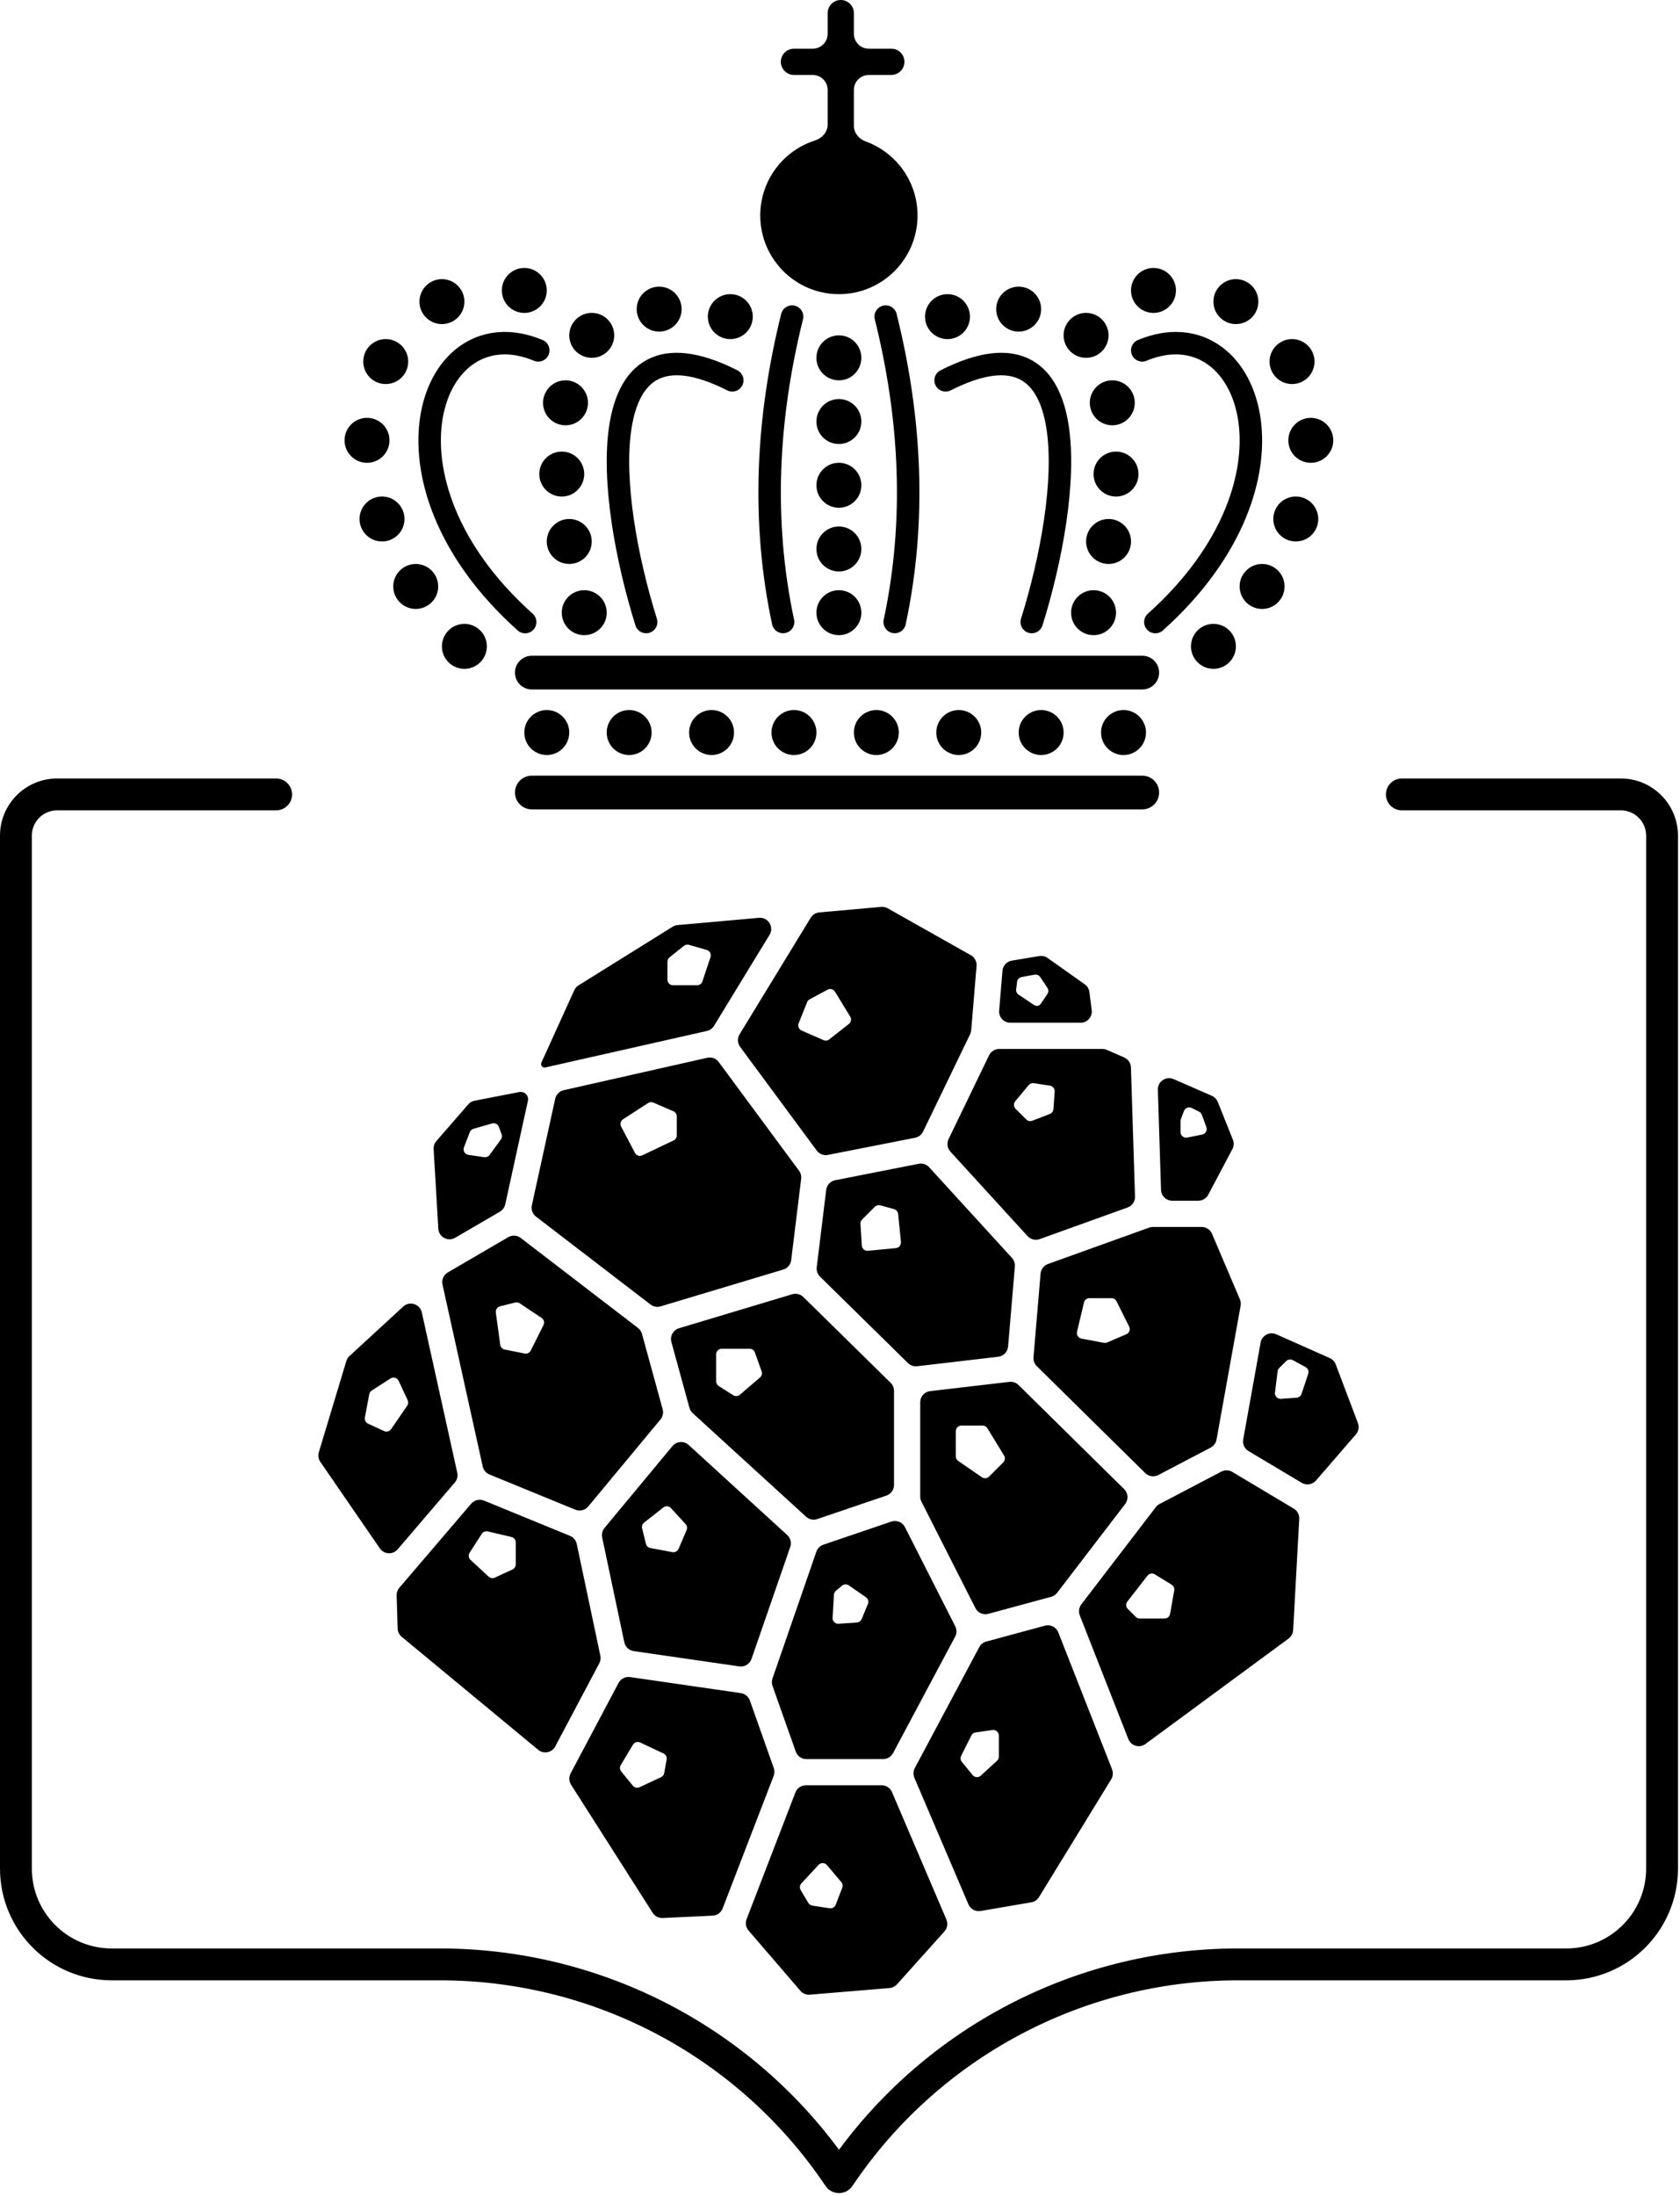 <?xml version="1.0" encoding="UTF-8"?> <svg xmlns="http://www.w3.org/2000/svg" viewBox="0 0 133.568 174.473" fill="none"><path fill-rule="evenodd" clip-rule="evenodd" d="M0.446 66.403C0.446 64.141 2.279 62.308 4.541 62.308H21.954C22.406 62.308 22.773 62.675 22.773 63.127C22.773 63.579 22.406 63.946 21.954 63.946H4.541C3.184 63.946 2.084 65.046 2.084 66.403V148.476C2.084 152.23 5.127 155.273 8.88 155.273H34.978C47.587 155.273 59.393 161.365 66.703 171.581C74.012 161.365 85.818 155.273 98.427 155.273H124.525C128.278 155.273 131.321 152.23 131.321 148.476V66.403C131.321 65.046 130.221 63.946 128.864 63.946H111.451C110.999 63.946 110.632 63.579 110.632 63.127C110.632 62.675 110.999 62.308 111.451 62.308H128.864C131.126 62.308 132.96 64.141 132.96 66.403V148.476C132.96 153.135 129.183 156.911 124.525 156.911H98.427C85.978 156.911 74.347 163.11 67.404 173.443C67.07 173.942 66.336 173.942 66.001 173.443C59.059 163.11 47.427 156.911 34.978 156.911H8.88C4.222 156.911 0.446 153.135 0.446 148.476V66.403Z" fill="black"></path><path fill-rule="evenodd" clip-rule="evenodd" d="M0 66.401C0 63.893 2.034 61.859 4.542 61.859H21.955C22.654 61.859 23.221 62.426 23.221 63.125C23.221 63.824 22.654 64.39 21.955 64.39H4.542C3.432 64.39 2.531 65.291 2.531 66.401V148.474C2.531 151.981 5.374 154.824 8.881 154.824H34.979C47.525 154.824 59.286 160.788 66.704 170.82C74.121 160.788 85.881 154.824 98.428 154.824H124.526C128.032 154.824 130.876 151.981 130.876 148.474V66.401C130.876 65.291 129.975 64.39 128.865 64.39H111.452C110.753 64.39 110.187 63.824 110.187 63.125C110.187 62.426 110.753 61.859 111.452 61.859H128.865C131.373 61.859 133.407 63.893 133.407 66.401V148.474C133.407 153.379 129.431 157.356 124.526 157.356H98.428C86.128 157.356 74.635 163.48 67.776 173.69C67.264 174.452 66.143 174.452 65.631 173.69C58.772 163.48 47.279 157.356 34.979 157.356H8.881C3.976 157.356 0 153.379 0 148.474V66.401ZM4.542 62.752C2.527 62.752 0.893 64.386 0.893 66.401V148.474C0.893 152.886 4.47 156.462 8.881 156.462H34.979C47.577 156.462 59.348 162.735 66.372 173.192C66.53 173.427 66.877 173.427 67.035 173.192C74.06 162.735 85.83 156.462 98.428 156.462H124.526C128.937 156.462 132.514 152.886 132.514 148.474V66.401C132.514 64.386 130.88 62.752 128.865 62.752H111.452C111.246 62.752 111.08 62.919 111.08 63.125C111.08 63.33 111.246 63.497 111.452 63.497H128.865C130.469 63.497 131.769 64.797 131.769 66.401V148.474C131.769 152.474 128.526 155.717 124.526 155.717H98.428C85.963 155.717 74.293 161.74 67.067 171.839H66.34C59.114 161.74 47.444 155.717 34.979 155.717H8.881C4.881 155.717 1.638 152.474 1.638 148.474V66.401C1.638 64.797 2.938 63.497 4.542 63.497H21.955C22.161 63.497 22.327 63.33 22.327 63.125C22.327 62.919 22.161 62.752 21.955 62.752H4.542Z" fill="black"></path><path fill-rule="evenodd" clip-rule="evenodd" d="M40.942 62.973C40.942 62.233 41.542 61.633 42.282 61.633H90.816C91.556 61.633 92.156 62.233 92.156 62.973C92.156 63.712 91.556 64.313 90.816 64.313H42.282C41.542 64.313 40.942 63.712 40.942 62.973Z" fill="black"></path><path fill-rule="evenodd" clip-rule="evenodd" d="M40.942 53.445C40.942 52.705 41.542 52.105 42.282 52.105H90.816C91.556 52.105 92.156 52.705 92.156 53.445C92.156 54.185 91.556 54.785 90.816 54.785H42.282C41.542 54.785 40.942 54.185 40.942 53.445Z" fill="black"></path><path d="M45.259 58.207C45.259 59.194 44.459 59.993 43.472 59.993C42.486 59.993 41.686 59.194 41.686 58.207C41.686 57.22 42.486 56.42 43.472 56.42C44.459 56.42 45.259 57.22 45.259 58.207Z" fill="black"></path><path d="M51.808 58.207C51.808 59.194 51.008 59.993 50.021 59.993C49.035 59.993 48.235 59.194 48.235 58.207C48.235 57.22 49.035 56.42 50.021 56.42C51.008 56.42 51.808 57.22 51.808 58.207Z" fill="black"></path><path d="M58.359 58.207C58.359 59.194 57.56 59.993 56.573 59.993C55.586 59.993 54.787 59.194 54.787 58.207C54.787 57.22 55.586 56.42 56.573 56.42C57.56 56.42 58.359 57.22 58.359 58.207Z" fill="black"></path><path d="M64.911 58.207C64.911 59.194 64.111 59.993 63.125 59.993C62.138 59.993 61.338 59.194 61.338 58.207C61.338 57.22 62.138 56.42 63.125 56.42C64.111 56.42 64.911 57.22 64.911 58.207Z" fill="black"></path><path d="M71.46 58.207C71.46 59.194 70.66 59.993 69.673 59.993C68.687 59.993 67.887 59.194 67.887 58.207C67.887 57.22 68.687 56.42 69.673 56.42C70.66 56.42 71.46 57.22 71.46 58.207Z" fill="black"></path><path d="M68.482 48.683C68.482 49.67 67.682 50.47 66.696 50.47C65.709 50.47 64.909 49.67 64.909 48.683C64.909 47.696 65.709 46.897 66.696 46.897C67.682 46.897 68.482 47.696 68.482 48.683Z" fill="black"></path><path d="M68.482 43.623C68.482 44.609 67.682 45.409 66.696 45.409C65.709 45.409 64.909 44.609 64.909 43.623C64.909 42.636 65.709 41.836 66.696 41.836C67.682 41.836 68.482 42.636 68.482 43.623Z" fill="black"></path><path d="M68.482 38.559C68.482 39.545 67.682 40.345 66.696 40.345C65.709 40.345 64.909 39.545 64.909 38.559C64.909 37.572 65.709 36.772 66.696 36.772C67.682 36.772 68.482 37.572 68.482 38.559Z" fill="black"></path><path d="M68.482 33.494C68.482 34.481 67.682 35.281 66.696 35.281C65.709 35.281 64.909 34.481 64.909 33.494C64.909 32.508 65.709 31.708 66.696 31.708C67.682 31.708 68.482 32.508 68.482 33.494Z" fill="black"></path><path d="M68.482 28.434C68.482 29.421 67.682 30.221 66.696 30.221C65.709 30.221 64.909 29.421 64.909 28.434C64.909 27.447 65.709 26.647 66.696 26.647C67.682 26.647 68.482 27.447 68.482 28.434Z" fill="black"></path><path d="M77.117 25.161C77.117 26.147 76.317 26.947 75.331 26.947C74.344 26.947 73.544 26.147 73.544 25.161C73.544 24.174 74.344 23.374 75.331 23.374C76.317 23.374 77.117 24.174 77.117 25.161Z" fill="black"></path><path d="M88.73 48.683C88.73 49.67 87.93 50.47 86.943 50.47C85.957 50.47 85.157 49.67 85.157 48.683C85.157 47.696 85.957 46.897 86.943 46.897C87.93 46.897 88.73 47.696 88.73 48.683Z" fill="black"></path><path d="M89.922 43.026C89.922 44.013 89.123 44.812 88.136 44.812C87.149 44.812 86.35 44.013 86.35 43.026C86.35 42.039 87.149 41.239 88.136 41.239C89.123 41.239 89.922 42.039 89.922 43.026Z" fill="black"></path><path d="M90.516 37.669C90.516 38.656 89.716 39.455 88.73 39.455C87.743 39.455 86.943 38.656 86.943 37.669C86.943 36.682 87.743 35.883 88.73 35.883C89.716 35.883 90.516 36.682 90.516 37.669Z" fill="black"></path><path d="M90.218 32.008C90.218 32.995 89.418 33.794 88.431 33.794C87.445 33.794 86.645 32.995 86.645 32.008C86.645 31.021 87.445 30.221 88.431 30.221C89.418 30.221 90.218 31.021 90.218 32.008Z" fill="black"></path><path d="M88.134 26.647C88.134 27.634 87.334 28.434 86.348 28.434C85.361 28.434 84.561 27.634 84.561 26.647C84.561 25.661 85.361 24.861 86.348 24.861C87.334 24.861 88.134 25.661 88.134 26.647Z" fill="black"></path><path d="M82.775 24.564C82.775 25.55 81.975 26.35 80.988 26.35C80.002 26.35 79.202 25.55 79.202 24.564C79.202 23.577 80.002 22.777 80.988 22.777C81.975 22.777 82.775 23.577 82.775 24.564Z" fill="black"></path><path d="M56.277 25.161C56.277 26.147 57.077 26.947 58.063 26.947C59.05 26.947 59.85 26.147 59.85 25.161C59.85 24.174 59.05 23.374 58.063 23.374C57.077 23.374 56.277 24.174 56.277 25.161Z" fill="black"></path><path d="M39.898 23.077C39.898 24.064 40.698 24.864 41.684 24.864C42.671 24.864 43.471 24.064 43.471 23.077C43.471 22.091 42.671 21.291 41.684 21.291C40.698 21.291 39.898 22.091 39.898 23.077Z" fill="black"></path><path d="M44.663 48.683C44.663 49.67 45.463 50.47 46.45 50.47C47.437 50.47 48.237 49.67 48.237 48.683C48.237 47.696 47.437 46.897 46.45 46.897C45.463 46.897 44.663 47.696 44.663 48.683Z" fill="black"></path><path d="M35.134 51.359C35.134 52.346 35.934 53.146 36.921 53.146C37.908 53.146 38.707 52.346 38.707 51.359C38.707 50.373 37.908 49.573 36.921 49.573C35.934 49.573 35.134 50.373 35.134 51.359Z" fill="black"></path><path d="M43.471 43.026C43.471 44.013 44.271 44.812 45.258 44.812C46.245 44.812 47.045 44.013 47.045 43.026C47.045 42.039 46.245 41.239 45.258 41.239C44.271 41.239 43.471 42.039 43.471 43.026Z" fill="black"></path><path d="M31.265 46.6C31.265 47.586 32.065 48.386 33.051 48.386C34.038 48.386 34.838 47.586 34.838 46.6C34.838 45.613 34.038 44.813 33.051 44.813C32.065 44.813 31.265 45.613 31.265 46.6Z" fill="black"></path><path d="M42.876 37.669C42.876 38.656 43.675 39.455 44.662 39.455C45.649 39.455 46.449 38.656 46.449 37.669C46.449 36.682 45.649 35.883 44.662 35.883C43.675 35.883 42.876 36.682 42.876 37.669Z" fill="black"></path><path d="M28.585 41.239C28.585 42.226 29.385 43.025 30.372 43.025C31.359 43.025 32.158 42.226 32.158 41.239C32.158 40.252 31.359 39.452 30.372 39.452C29.385 39.452 28.585 40.252 28.585 41.239Z" fill="black"></path><path d="M43.173 32.008C43.173 32.995 43.973 33.794 44.96 33.794C45.947 33.794 46.747 32.995 46.747 32.008C46.747 31.021 45.947 30.221 44.96 30.221C43.973 30.221 43.173 31.021 43.173 32.008Z" fill="black"></path><path d="M27.393 34.989C27.393 35.975 28.193 36.775 29.18 36.775C30.166 36.775 30.966 35.975 30.966 34.989C30.966 34.002 30.166 33.202 29.18 33.202C28.193 33.202 27.393 34.002 27.393 34.989Z" fill="black"></path><path d="M45.26 26.647C45.26 27.634 46.06 28.434 47.046 28.434C48.033 28.434 48.833 27.634 48.833 26.647C48.833 25.661 48.033 24.861 47.046 24.861C46.06 24.861 45.26 25.661 45.26 26.647Z" fill="black"></path><path d="M28.881 28.731C28.881 29.717 29.681 30.517 30.667 30.517C31.654 30.517 32.454 29.717 32.454 28.731C32.454 27.744 31.654 26.944 30.667 26.944C29.681 26.944 28.881 27.744 28.881 28.731Z" fill="black"></path><path d="M50.619 24.564C50.619 25.55 51.419 26.35 52.406 26.35C53.392 26.35 54.192 25.55 54.192 24.564C54.192 23.577 53.392 22.777 52.406 22.777C51.419 22.777 50.619 23.577 50.619 24.564Z" fill="black"></path><path d="M33.349 23.967C33.349 24.953 34.148 25.753 35.135 25.753C36.122 25.753 36.921 24.953 36.921 23.967C36.921 22.98 36.122 22.18 35.135 22.18C34.148 22.18 33.349 22.98 33.349 23.967Z" fill="black"></path><path d="M93.494 23.077C93.494 24.064 92.694 24.864 91.707 24.864C90.721 24.864 89.921 24.064 89.921 23.077C89.921 22.091 90.721 21.291 91.707 21.291C92.694 21.291 93.494 22.091 93.494 23.077Z" fill="black"></path><path d="M98.26 51.359C98.26 52.346 97.46 53.146 96.473 53.146C95.486 53.146 94.687 52.346 94.687 51.359C94.687 50.373 95.486 49.573 96.473 49.573C97.46 49.573 98.26 50.373 98.26 51.359Z" fill="black"></path><path d="M102.129 46.6C102.129 47.586 101.329 48.386 100.342 48.386C99.356 48.386 98.556 47.586 98.556 46.6C98.556 45.613 99.356 44.813 100.342 44.813C101.329 44.813 102.129 45.613 102.129 46.6Z" fill="black"></path><path d="M104.808 41.239C104.808 42.226 104.008 43.025 103.022 43.025C102.035 43.025 101.235 42.226 101.235 41.239C101.235 40.252 102.035 39.452 103.022 39.452C104.008 39.452 104.808 40.252 104.808 41.239Z" fill="black"></path><path d="M106.001 34.989C106.001 35.975 105.201 36.775 104.214 36.775C103.228 36.775 102.428 35.975 102.428 34.989C102.428 34.002 103.228 33.202 104.214 33.202C105.201 33.202 106.001 34.002 106.001 34.989Z" fill="black"></path><path d="M104.51 28.731C104.51 29.717 103.711 30.517 102.724 30.517C101.737 30.517 100.937 29.717 100.937 28.731C100.937 27.744 101.737 26.944 102.724 26.944C103.711 26.944 104.51 27.744 104.51 28.731Z" fill="black"></path><path d="M100.045 23.967C100.045 24.953 99.245 25.753 98.259 25.753C97.272 25.753 96.472 24.953 96.472 23.967C96.472 22.98 97.272 22.18 98.259 22.18C99.245 22.18 100.045 22.98 100.045 23.967Z" fill="black"></path><path d="M78.012 58.207C78.012 59.194 77.212 59.993 76.225 59.993C75.238 59.993 74.439 59.194 74.439 58.207C74.439 57.22 75.238 56.42 76.225 56.42C77.212 56.42 78.012 57.22 78.012 58.207Z" fill="black"></path><path d="M84.563 58.207C84.563 59.194 83.764 59.993 82.777 59.993C81.79 59.993 80.99 59.194 80.99 58.207C80.99 57.22 81.79 56.42 82.777 56.42C83.764 56.42 84.563 57.22 84.563 58.207Z" fill="black"></path><path d="M91.112 58.207C91.112 59.194 90.312 59.993 89.325 59.993C88.339 59.993 87.539 59.194 87.539 58.207C87.539 57.22 88.339 56.42 89.325 56.42C90.312 56.42 91.112 57.22 91.112 58.207Z" fill="black"></path><path fill-rule="evenodd" clip-rule="evenodd" d="M70.202 24.29C70.681 24.171 71.166 24.462 71.285 24.941C73.316 33.09 73.758 41.417 72.007 49.611C71.904 50.093 71.43 50.401 70.947 50.297C70.465 50.194 70.157 49.72 70.26 49.237C71.945 41.352 71.529 33.303 69.551 25.373C69.432 24.895 69.723 24.41 70.202 24.29Z" fill="black"></path><path fill-rule="evenodd" clip-rule="evenodd" d="M81.111 30.16C80.075 29.614 78.362 29.611 75.585 31.018C75.145 31.24 74.607 31.064 74.384 30.625C74.162 30.184 74.338 29.647 74.778 29.424C77.733 27.927 80.133 27.626 81.943 28.579C83.746 29.527 84.609 31.534 84.959 33.767C85.662 38.256 84.456 44.671 82.882 49.693C82.734 50.164 82.233 50.426 81.762 50.278C81.292 50.131 81.03 49.629 81.177 49.159C82.73 44.206 83.831 38.115 83.194 34.044C82.874 31.997 82.156 30.709 81.111 30.16Z" fill="black"></path><path fill-rule="evenodd" clip-rule="evenodd" d="M37.734 28.863C38.941 28.073 40.549 27.871 42.451 28.665C42.907 28.855 43.43 28.64 43.62 28.185C43.81 27.73 43.595 27.207 43.14 27.017C40.765 26.025 38.523 26.213 36.756 27.368C35.014 28.507 33.86 30.502 33.442 32.898C32.603 37.702 34.66 44.284 41.158 50.095C41.526 50.423 42.091 50.392 42.419 50.024C42.748 49.656 42.717 49.092 42.349 48.763C36.192 43.258 34.494 37.26 35.202 33.205C35.557 31.172 36.501 29.669 37.734 28.863Z" fill="black"></path><path fill-rule="evenodd" clip-rule="evenodd" d="M95.876 28.863C94.668 28.073 93.061 27.871 91.159 28.665C90.703 28.855 90.18 28.64 89.99 28.185C89.8 27.73 90.015 27.207 90.47 27.017C92.845 26.025 95.087 26.213 96.854 27.368C98.596 28.507 99.75 30.502 100.168 32.898C101.007 37.702 98.95 44.284 92.452 50.095C92.084 50.423 91.52 50.392 91.19 50.024C90.862 49.656 90.893 49.092 91.261 48.763C97.417 43.258 99.116 37.26 98.408 33.205C98.053 31.172 97.109 29.669 95.876 28.863Z" fill="black"></path><path fill-rule="evenodd" clip-rule="evenodd" d="M52.29 30.16C53.327 29.614 55.04 29.611 57.817 31.018C58.257 31.24 58.794 31.064 59.017 30.625C59.24 30.184 59.064 29.647 58.624 29.424C55.669 27.927 53.269 27.626 51.459 28.579C49.656 29.527 48.792 31.534 48.443 33.767C47.74 38.256 48.946 44.671 50.52 49.693C50.667 50.164 51.169 50.426 51.639 50.278C52.11 50.131 52.372 49.629 52.224 49.159C50.672 44.206 49.57 38.115 50.208 34.044C50.528 31.997 51.246 30.709 52.29 30.16Z" fill="black"></path><path fill-rule="evenodd" clip-rule="evenodd" d="M63.192 24.29C62.713 24.171 62.228 24.462 62.109 24.941C60.078 33.09 59.635 41.417 61.386 49.611C61.489 50.093 61.964 50.401 62.447 50.297C62.929 50.194 63.237 49.72 63.133 49.237C61.448 41.352 61.865 33.303 63.842 25.373C63.962 24.895 63.671 24.41 63.192 24.29Z" fill="black"></path><path fill-rule="evenodd" clip-rule="evenodd" d="M66.845 0C67.421 0 67.887 0.467 67.887 1.042V2.68C67.887 3.338 68.421 3.871 69.079 3.871H70.865C71.441 3.871 71.907 4.337 71.907 4.913C71.907 5.488 71.441 5.955 70.865 5.955H69.079C68.421 5.955 67.887 6.488 67.887 7.146V9.998C67.887 10.569 68.298 11.048 68.834 11.243C71.235 12.116 72.949 14.418 72.949 17.121C72.949 20.574 70.15 23.374 66.697 23.374C63.243 23.374 60.444 20.574 60.444 17.121C60.444 14.33 62.273 11.965 64.797 11.162C65.362 10.982 65.803 10.491 65.803 9.899V7.146C65.803 6.488 65.27 5.955 64.612 5.955H63.123C62.548 5.955 62.081 5.488 62.081 4.913C62.081 4.337 62.548 3.871 63.123 3.871H64.612C65.27 3.871 65.803 3.338 65.803 2.68V1.042C65.803 0.467 66.27 0 66.845 0Z" fill="black"></path><path fill-rule="evenodd" clip-rule="evenodd" d="M61.182 74.284C61.565 73.658 61.071 72.863 60.341 72.929L53.871 73.506C53.732 73.519 53.597 73.564 53.478 73.638L45.998 78.296C45.849 78.388 45.73 78.523 45.657 78.684L43.043 84.435C42.963 84.61 43.081 84.81 43.272 84.826C43.3 84.829 43.329 84.827 43.356 84.82L56.204 81.919C56.44 81.866 56.644 81.72 56.769 81.514L61.182 74.284ZM64.454 72.925C64.601 72.683 64.855 72.526 65.137 72.5L70.057 72.061C70.237 72.045 70.418 72.084 70.575 72.173L77.189 75.901C77.494 76.072 77.67 76.405 77.641 76.753L77.215 81.864C77.206 81.974 77.177 82.08 77.129 82.179L73.389 89.918C73.266 90.171 73.032 90.351 72.757 90.406L65.826 91.769C65.487 91.836 65.14 91.701 64.935 91.423L58.844 83.183C58.628 82.891 58.611 82.497 58.8 82.187L64.454 72.925ZM79.701 77.138C79.735 76.731 80.041 76.399 80.444 76.331L82.625 75.968C82.857 75.929 83.096 75.984 83.288 76.12L86.241 78.212C86.445 78.356 86.579 78.579 86.611 78.826L86.796 80.259C86.865 80.794 86.449 81.267 85.91 81.267H80.327C79.804 81.267 79.394 80.82 79.437 80.299L79.701 77.138ZM88.008 83.426C87.895 83.377 87.773 83.351 87.65 83.351H79.438C79.095 83.351 78.783 83.547 78.634 83.856L75.415 90.515C75.256 90.844 75.314 91.236 75.56 91.506L81.696 98.221C81.939 98.488 82.319 98.581 82.658 98.46L89.648 95.947C90.013 95.816 90.251 95.466 90.239 95.079L89.915 84.816C89.904 84.472 89.696 84.164 89.38 84.026L88.008 83.426ZM93.307 85.744C92.706 85.481 92.036 85.935 92.056 86.591L92.307 94.545C92.323 95.027 92.718 95.41 93.2 95.41H95.271C95.602 95.41 95.906 95.227 96.06 94.935L97.98 91.309C98.103 91.077 98.117 90.803 98.02 90.56L96.821 87.562C96.733 87.344 96.564 87.169 96.349 87.075L93.307 85.744ZM95.538 97.494C95.896 97.494 96.219 97.708 96.36 98.037L98.578 103.242C98.646 103.402 98.666 103.579 98.635 103.75L96.72 114.392C96.671 114.663 96.499 114.897 96.255 115.025L92.092 117.205C91.748 117.386 91.327 117.323 91.051 117.05L82.431 108.555C82.242 108.369 82.145 108.108 82.168 107.843L82.73 101.202C82.76 100.854 82.99 100.555 83.318 100.437L91.36 97.547C91.457 97.512 91.559 97.494 91.662 97.494H95.538ZM100.226 106.68C100.328 106.11 100.938 105.787 101.468 106.022L105.723 107.913C105.941 108.01 106.111 108.19 106.196 108.413L107.96 113.075C108.076 113.382 108.014 113.727 107.8 113.976L104.628 117.643C104.345 117.971 103.866 118.048 103.495 117.826L99.262 115.3C98.943 115.109 98.775 114.741 98.841 114.375L100.226 106.68ZM102.862 119.875C103.147 120.045 103.314 120.36 103.296 120.691L102.812 129.529C102.797 129.795 102.664 130.041 102.449 130.199L91.07 138.577C90.598 138.925 89.923 138.731 89.709 138.185L85.846 128.353C85.732 128.061 85.778 127.731 85.969 127.483L91.893 119.757C91.971 119.653 92.072 119.569 92.187 119.509L97.102 116.934C97.377 116.79 97.707 116.799 97.974 116.958L102.862 119.875ZM88.415 140.591C88.517 140.852 88.491 141.146 88.345 141.385L82.604 150.745C82.469 150.964 82.247 151.115 81.993 151.158L77.965 151.846C77.558 151.915 77.156 151.696 76.994 151.316L72.698 141.261C72.592 141.012 72.604 140.728 72.731 140.49L77.856 130.88C77.972 130.663 78.173 130.503 78.411 130.439L83.076 129.175C83.515 129.056 83.974 129.287 84.141 129.711L88.415 140.591ZM75.243 152.524C75.38 152.843 75.319 153.213 75.086 153.471L71.315 157.674C71.163 157.844 70.951 157.949 70.724 157.968L64.386 158.496C64.1 158.52 63.821 158.405 63.635 158.188L59.514 153.4C59.299 153.15 59.239 152.803 59.358 152.496L63.236 142.432C63.368 142.087 63.7 141.86 64.069 141.86H70.098C70.455 141.86 70.779 142.073 70.919 142.402L75.243 152.524ZM57.452 151.645C57.324 151.975 57.014 152.199 56.661 152.216L52.688 152.405C52.368 152.42 52.064 152.263 51.892 151.993L45.402 141.813C45.23 141.542 45.216 141.199 45.366 140.915L49.178 133.726C49.354 133.393 49.721 133.206 50.095 133.26L58.904 134.535C59.232 134.583 59.507 134.809 59.618 135.121L61.519 140.491C61.591 140.692 61.588 140.911 61.511 141.11L57.452 151.645ZM44.146 138.768C43.881 139.268 43.223 139.399 42.787 139.038L31.936 130.058C31.739 129.894 31.621 129.654 31.613 129.397L31.534 126.771C31.527 126.549 31.603 126.332 31.748 126.164L37.463 119.482C37.713 119.19 38.124 119.09 38.48 119.236L45.319 122.039C45.593 122.152 45.793 122.392 45.854 122.681L47.731 131.563C47.774 131.767 47.744 131.981 47.646 132.166L44.146 138.768ZM31.616 123.11C31.235 123.556 30.535 123.52 30.202 123.037L25.467 116.16C25.313 115.936 25.27 115.655 25.348 115.395L27.535 108.149C27.581 107.996 27.668 107.858 27.786 107.75L32.059 103.819C32.565 103.353 33.387 103.611 33.536 104.283L36.355 117.024C36.415 117.298 36.344 117.585 36.161 117.798L31.616 123.11ZM36.189 98.352C35.614 98.688 34.887 98.298 34.848 97.633L34.476 91.307C34.462 91.074 34.54 90.845 34.693 90.669L37.23 87.752C37.36 87.602 37.538 87.499 37.734 87.461L41.295 86.772C41.347 86.762 41.401 86.759 41.454 86.763C41.804 86.793 42.048 87.124 41.973 87.467L40.169 95.697C40.115 95.941 39.962 96.152 39.746 96.278L36.189 98.352ZM44.817 86.627C44.479 86.704 44.215 86.969 44.141 87.308L42.286 95.772C42.212 96.11 42.34 96.461 42.615 96.672L51.721 103.657C51.949 103.832 52.247 103.887 52.522 103.804L62.273 100.879C62.612 100.777 62.859 100.484 62.903 100.133L63.696 93.667C63.724 93.44 63.664 93.211 63.528 93.027L57.145 84.391C56.934 84.106 56.575 83.972 56.23 84.05L44.817 86.627ZM64.933 100.694C64.9 100.969 64.996 101.245 65.194 101.439L72.19 108.31C72.382 108.499 72.65 108.591 72.919 108.56L79.361 107.808C79.783 107.759 80.112 107.42 80.148 106.996L80.687 100.632C80.708 100.384 80.624 100.138 80.456 99.954L73.872 92.748C73.661 92.518 73.346 92.414 73.04 92.474L66.402 93.78C66.024 93.854 65.735 94.164 65.688 94.547L64.933 100.694ZM73.952 110.538C73.501 110.59 73.162 110.971 73.162 111.425V118.916C73.162 119.057 73.195 119.195 73.259 119.321L77.548 127.776C77.739 128.154 78.169 128.345 78.578 128.234L83.573 126.881C83.762 126.83 83.929 126.718 84.048 126.563L89.458 119.506C89.732 119.148 89.697 118.643 89.376 118.326L80.982 110.054C80.789 109.864 80.52 109.771 80.251 109.803L73.952 110.538ZM71.95 121.347C71.748 120.951 71.287 120.763 70.866 120.906L65.461 122.741C65.2 122.83 64.995 123.034 64.904 123.295L61.416 133.372C61.35 133.563 61.351 133.771 61.418 133.962L63.267 139.18C63.393 139.537 63.73 139.775 64.108 139.775H70.214C70.544 139.775 70.847 139.593 71.002 139.302L75.937 130.05C76.074 129.793 76.078 129.485 75.946 129.225L71.95 121.347ZM62.828 122.921C62.944 122.584 62.85 122.21 62.586 121.97L54.752 114.817C54.376 114.473 53.788 114.514 53.463 114.906L48.062 121.409C47.887 121.619 47.819 121.897 47.875 122.164L49.636 130.496C49.713 130.863 50.011 131.142 50.382 131.196L58.776 132.411C59.2 132.472 59.608 132.224 59.748 131.819L62.828 122.921ZM52.511 112.79C52.697 112.565 52.762 112.264 52.685 111.983L51.04 105.99C50.988 105.802 50.877 105.636 50.722 105.518L41.401 98.368C41.114 98.147 40.721 98.122 40.408 98.305L35.603 101.107C35.268 101.303 35.097 101.693 35.181 102.072L38.379 116.528C38.442 116.814 38.642 117.05 38.913 117.161L45.742 119.96C46.103 120.108 46.519 120.005 46.768 119.704L52.511 112.79ZM54.814 111.864C54.858 112.027 54.948 112.174 55.073 112.288L64.088 120.518C64.328 120.738 64.669 120.809 64.977 120.704L70.472 118.839C70.834 118.715 71.078 118.375 71.078 117.992V110.514C71.078 110.274 70.982 110.045 70.81 109.877L63.869 103.059C63.637 102.831 63.298 102.747 62.986 102.841L53.983 105.542C53.518 105.681 53.25 106.166 53.378 106.634L54.814 111.864ZM53.231 76.071L54.373 75.158C54.485 75.068 54.635 75.037 54.774 75.077L56.188 75.481C56.433 75.551 56.57 75.811 56.489 76.052L55.845 77.984C55.784 78.166 55.614 78.289 55.421 78.289H53.51C53.264 78.289 53.064 78.089 53.064 77.843V76.42C53.064 76.284 53.125 76.155 53.231 76.071ZM64.372 79.404L65.793 78.639C66.001 78.526 66.261 78.597 66.386 78.799L67.595 80.779C67.713 80.972 67.669 81.223 67.49 81.363L65.928 82.591C65.799 82.692 65.624 82.715 65.473 82.648L63.732 81.887C63.511 81.79 63.407 81.536 63.497 81.312L64.169 79.631C64.208 79.534 64.28 79.453 64.372 79.404ZM51.524 87.649L49.535 88.936C49.342 89.061 49.275 89.314 49.383 89.518L50.482 91.606C50.594 91.818 50.852 91.905 51.069 91.801L53.554 90.618C53.709 90.544 53.808 90.387 53.808 90.215V88.707C53.808 88.529 53.702 88.367 53.537 88.297L51.943 87.613C51.806 87.555 51.649 87.568 51.524 87.649ZM39.12 89.27L37.646 89.692C37.511 89.73 37.402 89.83 37.352 89.961L36.888 91.165C36.785 91.433 36.958 91.727 37.242 91.767L38.505 91.948C38.669 91.971 38.833 91.902 38.93 91.768L39.821 90.543C39.91 90.421 39.931 90.264 39.878 90.123L39.661 89.543C39.579 89.325 39.343 89.206 39.12 89.27ZM39.755 103.799L40.962 103.497C41.084 103.467 41.213 103.489 41.318 103.559L43.059 104.72C43.246 104.844 43.311 105.09 43.21 105.291L42.199 107.313C42.109 107.493 41.91 107.591 41.712 107.551L40.126 107.234C39.939 107.196 39.796 107.045 39.771 106.856L39.421 104.293C39.391 104.067 39.534 103.854 39.755 103.799ZM29.554 110.491L31.047 109.532C31.274 109.386 31.578 109.474 31.693 109.719L32.411 111.257C32.477 111.401 32.464 111.569 32.374 111.699L31.095 113.56C30.971 113.74 30.737 113.804 30.539 113.713L29.262 113.123C29.076 113.038 28.972 112.837 29.01 112.635L29.357 110.785C29.379 110.664 29.451 110.558 29.554 110.491ZM38.781 121.685L40.66 122.127C40.862 122.174 41.005 122.354 41.005 122.561V124.304C41.005 124.478 40.903 124.637 40.745 124.71L39.34 125.358C39.176 125.434 38.983 125.403 38.85 125.281L37.41 123.951C37.25 123.804 37.219 123.564 37.337 123.381L38.303 121.878C38.406 121.719 38.597 121.641 38.781 121.685ZM51.207 120.987L52.738 119.784C52.922 119.639 53.186 119.661 53.344 119.833L54.506 121.102C54.625 121.232 54.657 121.418 54.588 121.58L53.949 123.07C53.867 123.262 53.662 123.371 53.456 123.333L51.708 123.005C51.536 122.973 51.399 122.844 51.357 122.674L51.05 121.446C51.007 121.275 51.069 121.096 51.207 120.987ZM50.325 138.633L49.354 140.25C49.257 140.412 49.273 140.617 49.392 140.763L50.313 141.888C50.442 142.047 50.662 142.097 50.847 142.01L52.557 141.213C52.688 141.151 52.781 141.031 52.807 140.888L53.002 139.815C53.039 139.616 52.936 139.418 52.753 139.331L50.898 138.459C50.691 138.361 50.443 138.436 50.325 138.633ZM63.713 149.653L65.078 148.184C65.26 147.988 65.573 147.995 65.746 148.199L66.887 149.548C66.992 149.672 67.022 149.845 66.963 149.997L66.443 151.349C66.368 151.546 66.166 151.663 65.958 151.631L64.585 151.42C64.454 151.399 64.339 151.322 64.27 151.208L63.658 150.187C63.556 150.016 63.578 149.799 63.713 149.653ZM77.226 137.9L76.418 139.517C76.339 139.674 76.36 139.863 76.472 139.999L77.329 141.047C77.492 141.246 77.787 141.267 77.977 141.094L79.27 139.908C79.362 139.823 79.415 139.704 79.415 139.579V137.908C79.415 137.636 79.174 137.428 78.905 137.466L77.562 137.658C77.417 137.679 77.291 137.769 77.226 137.9ZM66.462 126.401L66.946 125.998C67.1 125.87 67.321 125.86 67.486 125.974L68.845 126.915C69.019 127.035 69.085 127.26 69.003 127.454L68.505 128.652C68.439 128.808 68.291 128.915 68.122 128.926L66.67 129.022C66.402 129.04 66.179 128.819 66.195 128.551L66.302 126.718C66.309 126.595 66.368 126.481 66.462 126.401ZM56.934 107.618V109.755C56.934 109.907 57.013 110.05 57.141 110.132L58.293 110.864C58.459 110.97 58.674 110.955 58.823 110.827L60.423 109.456C60.564 109.335 60.615 109.141 60.553 108.966L60.018 107.468C59.955 107.29 59.786 107.171 59.597 107.171H57.381C57.135 107.171 56.934 107.371 56.934 107.618ZM68.541 96.905L69.555 95.891C69.668 95.778 69.833 95.734 69.988 95.776L71.079 96.074C71.258 96.122 71.388 96.276 71.406 96.46L71.629 98.685C71.653 98.932 71.473 99.151 71.227 99.175L69.006 99.386C68.755 99.41 68.534 99.221 68.518 98.969L68.411 97.249C68.403 97.121 68.45 96.996 68.541 96.905ZM82.195 86.069L83.474 86.266C83.704 86.302 83.868 86.507 83.852 86.739L83.752 88.13C83.74 88.302 83.629 88.452 83.467 88.515L82.068 89.053C81.903 89.117 81.716 89.077 81.592 88.952L80.745 88.106C80.582 87.942 80.57 87.681 80.718 87.504L81.784 86.225C81.884 86.104 82.04 86.045 82.195 86.069ZM80.789 78.611L80.863 78.019C80.887 77.825 81.034 77.67 81.226 77.635L82.253 77.448C82.428 77.416 82.605 77.492 82.704 77.64L83.27 78.488C83.369 78.638 83.369 78.834 83.27 78.984L82.756 79.754C82.637 79.932 82.397 79.979 82.219 79.861L80.985 79.038C80.844 78.944 80.768 78.779 80.789 78.611ZM94.128 88.282L93.884 88.933C93.866 88.983 93.856 89.036 93.856 89.089V89.952C93.856 90.234 94.114 90.446 94.39 90.39L95.579 90.152C95.847 90.099 96.005 89.819 95.912 89.562L95.554 88.58C95.515 88.473 95.437 88.384 95.335 88.333L94.746 88.039C94.509 87.921 94.221 88.034 94.128 88.282ZM88.369 103.152H86.616C86.409 103.152 86.229 103.294 86.182 103.495L85.627 105.822C85.568 106.07 85.729 106.317 85.98 106.364L87.767 106.7C87.854 106.716 87.944 106.706 88.026 106.671L89.55 106.018C89.786 105.917 89.888 105.638 89.773 105.408L88.769 103.399C88.693 103.247 88.538 103.152 88.369 103.152ZM102.255 108.152L101.706 108.701C101.635 108.771 101.591 108.863 101.578 108.961L101.367 110.651C101.332 110.931 101.561 111.172 101.842 111.152L103.086 111.063C103.266 111.05 103.421 110.931 103.478 110.759L104.01 109.163C104.079 108.958 103.99 108.734 103.801 108.63L102.784 108.076C102.61 107.981 102.394 108.012 102.255 108.152ZM89.632 127.256L91.228 125.204C91.368 125.024 91.621 124.978 91.815 125.097L93.151 125.92C93.307 126.015 93.388 126.197 93.357 126.377L93.028 128.241C92.99 128.454 92.805 128.609 92.588 128.609H90.617C90.498 128.609 90.385 128.563 90.301 128.479L89.669 127.846C89.509 127.687 89.494 127.434 89.632 127.256ZM76.437 113.275H78.122C78.278 113.275 78.422 113.356 78.503 113.489L79.827 115.655C79.935 115.831 79.908 116.058 79.762 116.204L78.636 117.33C78.483 117.482 78.244 117.504 78.067 117.382L76.184 116.088C76.063 116.005 75.991 115.867 75.991 115.72V113.722C75.991 113.475 76.191 113.275 76.437 113.275Z" fill="black"></path></svg> 
